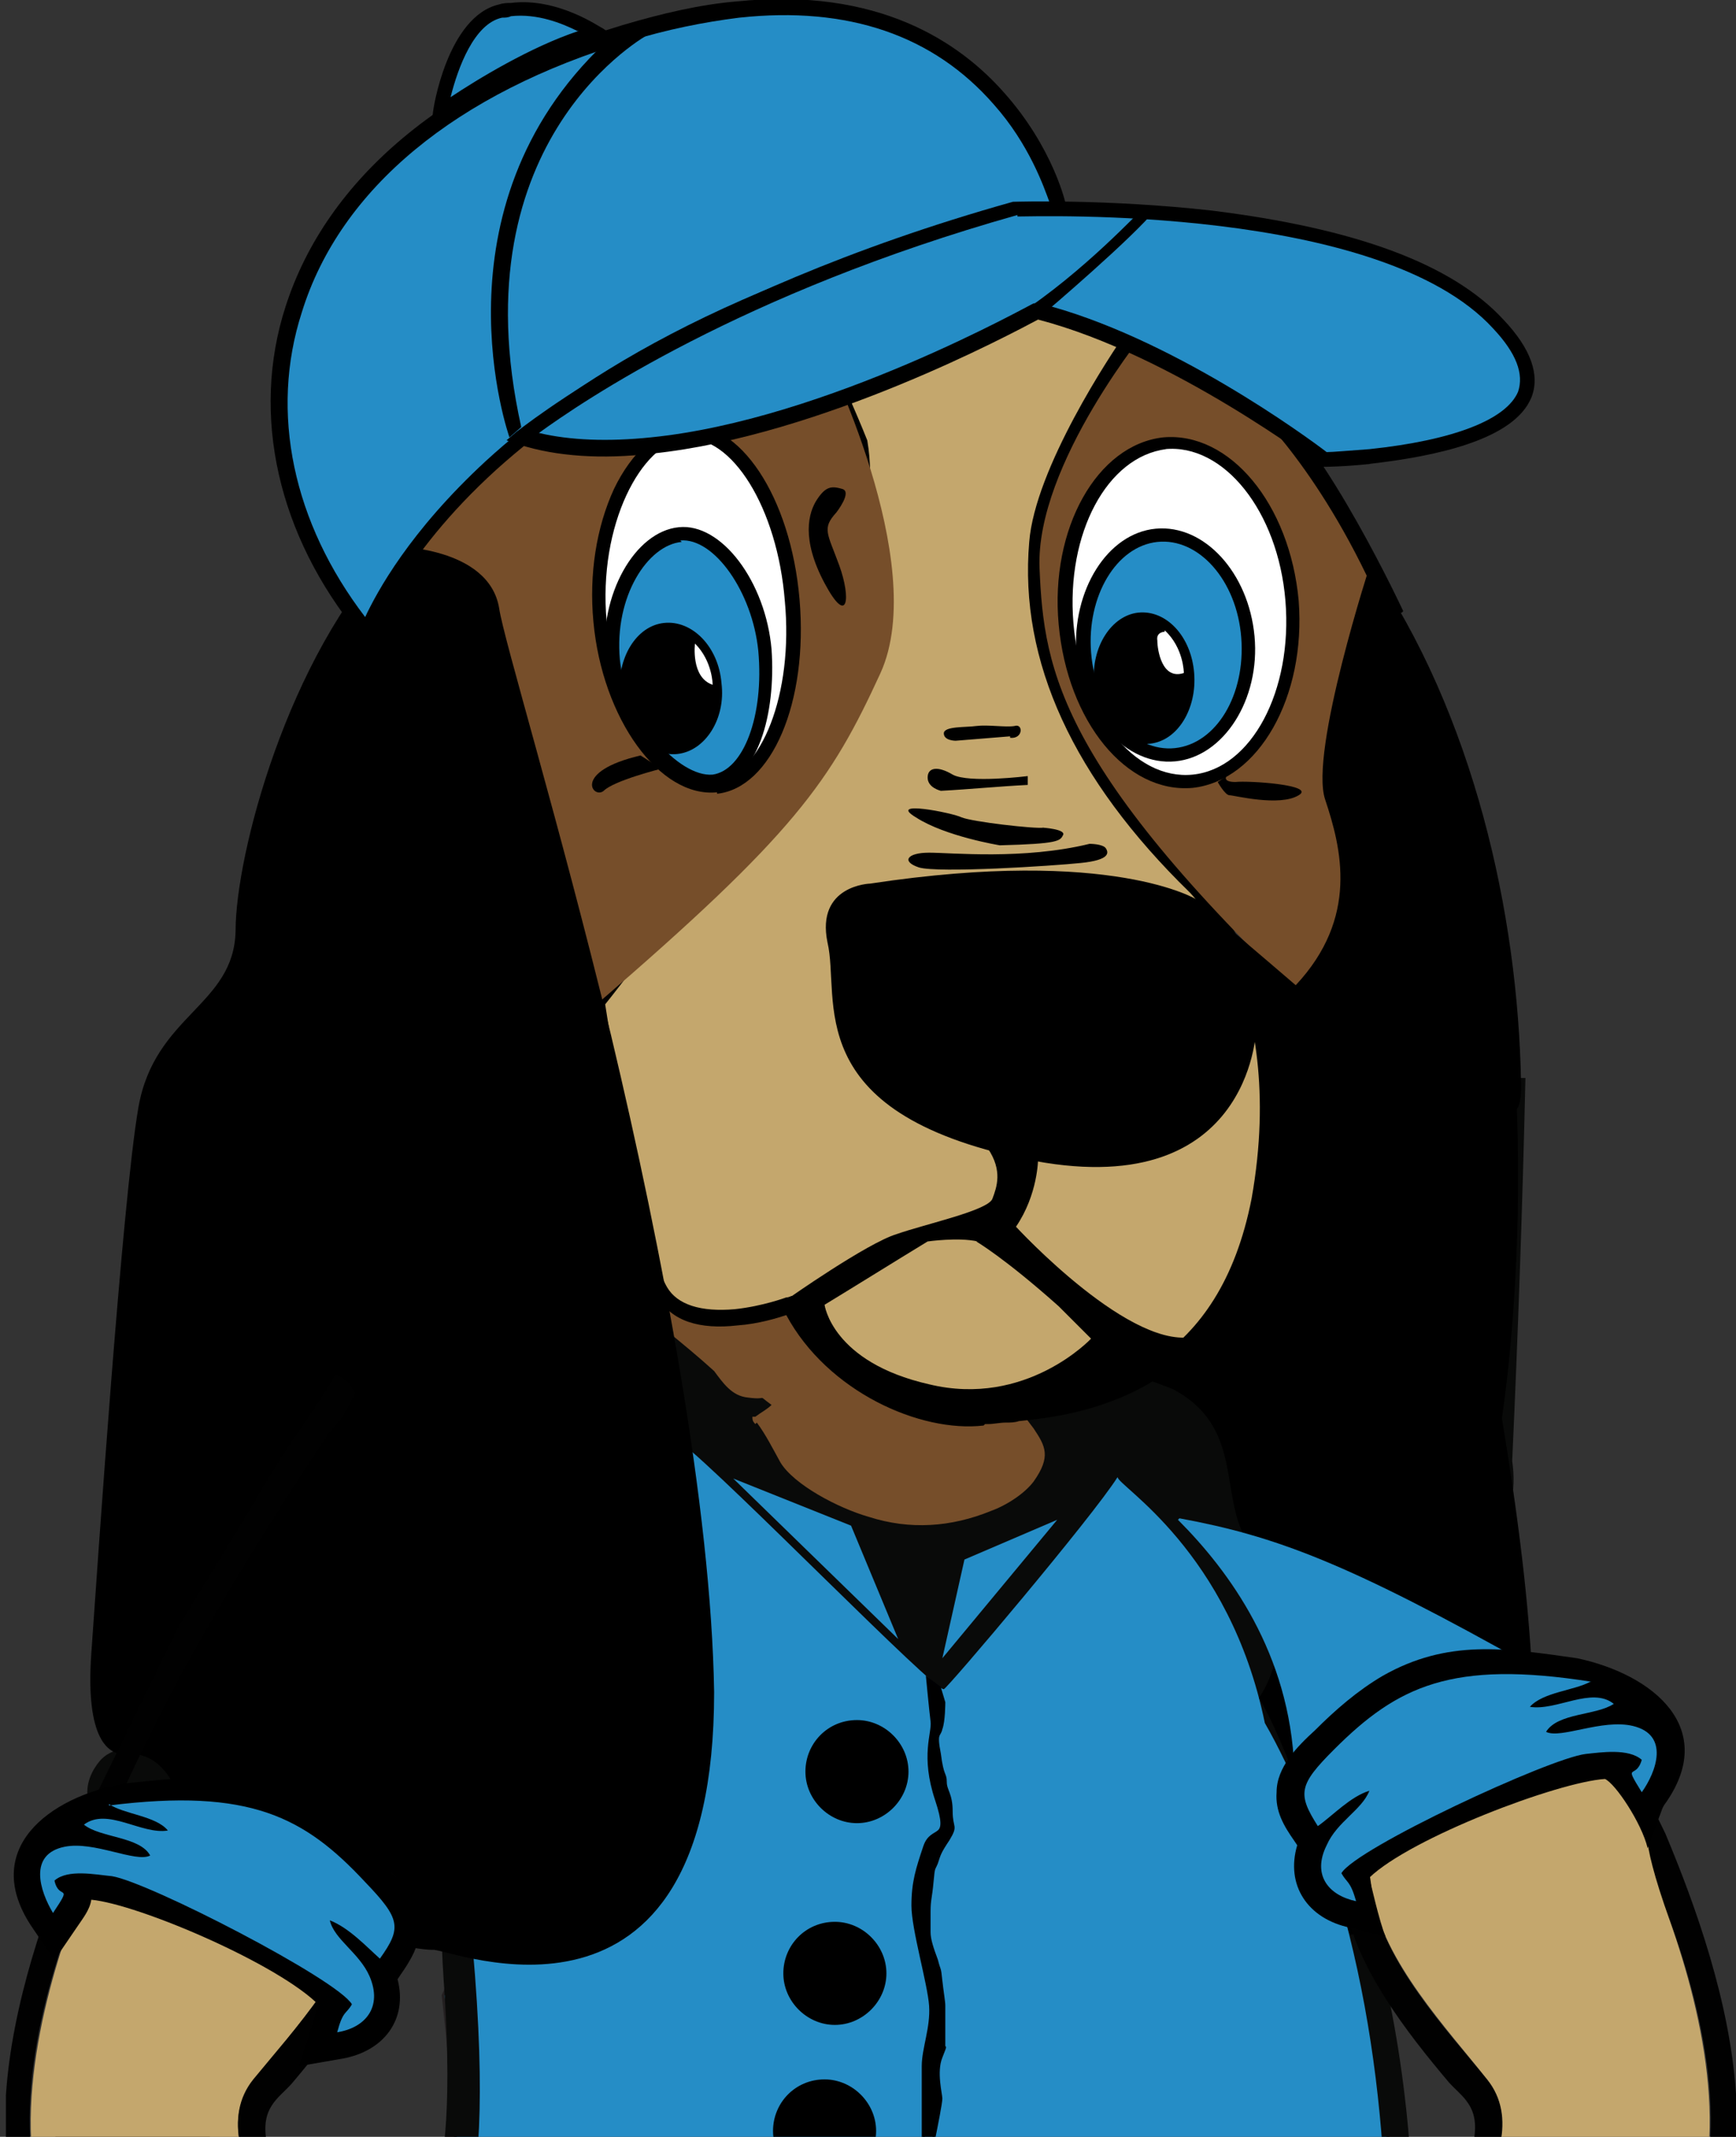 <svg xmlns="http://www.w3.org/2000/svg" viewBox="0 0 117.9 145.1"><rect x="0" y="0" width="117.9" height="145.1" fill="#333333" stroke="none"/><defs><style> .cls-1 { fill: #986333; } .cls-1, .cls-2, .cls-3, .cls-4, .cls-5, .cls-6, .cls-7, .cls-8, .cls-9, .cls-10, .cls-11, .cls-12, .cls-13, .cls-14 { fill-rule: evenodd; } .cls-2 { fill: #fff; } .cls-3 { fill: #aa703a; } .cls-4 { fill: #090a09; } .cls-5 { fill: #174b93; } .cls-6 { fill: #9ba0a2; } .cls-7 { fill: #258dc6; } .cls-8 { fill: #040404; } .cls-9 { fill: #010101; } .cls-10 { fill: #c4a76d; } .cls-12 { fill: #764e2a; } .cls-13 { fill: #5f3a16; } .cls-15 { stroke: #000002; } .cls-15, .cls-16 { fill: none; stroke-miterlimit: 2.6; stroke-width: .2px; } .cls-16 { stroke: #231f20; } .cls-14 { fill: #08439c; } </style></defs><g><g id="Layer_2"><g id="Layer_1-2"><g><path class="cls-11" d="M100.5,176.4s.3-2.5.8-8.6c0,0,4.4-1.7,5,3.4s-5.8,5.2-5.8,5.2"></path><path class="cls-14" d="M58.2,235.5c.5.3-5.5-7.9-5.5-7.9l1.9-28-17.2-33.3c-4.3-8.3-9.5-8.8-8.8-8.9s-.8,38.6-.8,38.6c0,0,.6,9.6,0,9.5-.6,0-1.1,4.6-1.1,4.6l1.5,2.1-1.3,12.1-3.8,4.8.5,1.5s-1.7,2.5-.9,2.7c.8.2.4,3.2.4,3.2l1.3,1.6,2.4,1.6s2.8.9,2.9.4c.1-.5,3.2-4,3.2-4l22.5,8.4,5-3s-2.3-6.1-2.4-6.1"></path><rect x="16.9" y="171.3" width="7.9" height="38.1"></rect><path class="cls-7" d="M96.6,162.1c-1.4-.1-4.1-40.3-4.6-41.1-.5-.8-14.4-23.1-14.4-23.1l-13,2.2-13.7-5.3-4.5-6.3-8.4,13.7-4.6,25.5-3.3,7.8s1.6,14,.5,13.7c-1.1-.4-3.2,4.9-3.2,4.9l1.5,3.4s8.1,4.5,8.4,3.9c.3-.6,24.7,9.2,24.7,9.2l19.8-3.5,11.5-1.3,3.6-3.6h0Z"></path><path class="cls-16" d="M96.6,162.1c-1.4-.1-4.1-40.3-4.6-41.1-.5-.8-14.4-23.1-14.4-23.1l-13,2.2-13.7-5.3-4.5-6.3-8.4,13.7-4.6,25.5-3.3,7.8s1.6,14,.5,13.7c-1.1-.4-3.2,4.9-3.2,4.9l1.5,3.4s8.1,4.5,8.4,3.9c.3-.6,24.7,9.2,24.7,9.2l19.8-3.5,11.5-1.3,3.6-3.6h0Z"></path><path class="cls-14" d="M28.7,157.4c3,4.5,11.9,15.7,18,28.7,6.2,13.1,9.7,27.9-.2,39.9-2,2.4,13.4,9.6,11.1,11.5,2.6,1.9,12.9-2.3,15.3-3.4,3.6-1.7,6.5-3.6,10.9-3.7,1,0,1.4-1.2,2,0-.2.3,0,.2-.5.4-.2,0-.5,0-.8.1-.5,0,1.3,1,.8,1,.6.3,2.8,1.5,3.3,1.4.8,0,1.8-1.6,1.8-2.7,0-2.2-1.5-3.3-5.7-4.6,1-.8,1.4.5,2.6.6,1.3-1.8.9-4.8-.6-6.2-2.6-2.5-3.8-1.6-4.7-2.4.2-1.6,1.4,0,2.8.2-1.4-10.4,4-18.4,5.7-28.9.2-1.4.5-2.7.7-4.1.4,0,.9,0,1.3,0,0-1,.4-3.7.6-4.6.3-1.3.2-3.2.4-4.8-.3.2-.6.4-.9.6-1.5-1.2.1-5.9.3-7.7.7-9.2,7.1-6.5-20.7-1.7-5.1.9-11.5.3-17.9-.9-6.3-1.2-12.6-3.1-17.3-4.9-5.8-2.2-8.5-4.9-8.4-3.9"></path><path class="cls-4" d="M103.1,73.2c-.4.4-.2.2-.8.8-1.7,1.6-3.7,3.4-5.2,4.2-.9-.6-2.1-2-4.1-1.4-.8.2-1.3.9-1.7,1.3-1.5,1.6-3.6,0-5.8,2.8-1.3,1.6-1,2.8-1.8,4.2-.4.1-2.7.8-3,.8-1.6.1-1.7-2.4-5.5-1.9-1.5.2-1.8.9-2.7.1-23.8,3-21.9-9.3-30.2-5.3-.2,3.2-.3,6.4-.5,9.6-1.2,0-2.3,0-3.5,0-.3.6-.6,1.1-.9,1.6-1.3,0-1.6.1-2.8-.2-1.7-.5-3.4,0-4.4,1.4-.5.7-.4,1-.7,1.7-.7,1.7-5,.5-8.7,6.3-1.6,2.6-1.4,4.4-1.8,5.4-1.8,2.9-3.6,5.8-5.4,8.7-1,1.9-.2,1.1-1.9,1.7-1.2.4-.7,1.3-1.3,2.1-.3.4-1.4,1.4-2,1.6-1.1.3-1.5.6-2,1.4-1.3,2.2.4,3.9,1.4,4.8-18.8,40.2,29.5,30.8,15.8,52.9,3.6-6.6,1.7-16.3-3.5-19-.5-.5,0-.9-.5-1.6,0-4.8-7.2-12.2-6.2-16.7,1.3-5.5,10.2-3.6,11.3-7.4,1.6-.1,2.9-.5,3.6-1.8,1.4-2.5-.8-2.6.8-3.9,1,1.3.9,1.8.9,3.8,0,1.4.1,2.8.2,4.3,1,16.4-2.4,14.4-2.7,18.6,0,1.1.1,1.1.2,1.9,0,1.2-.5,4.4-.6,6.1,0,1.8.2,1.8-.2,3.7-1,5.1-.4,11.9-.4,17.3-.5,4.1.9,7.9,1.6,13,.8,5.2-1.4,12.8-1.1,14.1.4,1.8.7.8.5,3,0,1.2-.2,2.4-.2,3.7-.1,2.6-.1,4.9,0,7.5-1.4.5-2.1,1.4-2.9,2.4-1.3,1.6-1.2,2.1-.5,3.9-3.2,2.6-2.2,6.8,2.2,9.6-1.4,4-9.9,2.3-11.3,13.6-2.8.5-3,1.4-2.8,4.4.2,2.8.9,3.9,2.7,5,1.7,1.1,3.1,1.6,5.2,2.1,1.6.4,5,1.1,6.6.8.8-.1,1.8.3,3,.4,1.2,0,2.1-.3,3.1-.3,1.7.4,6.8-.9,8.5-1.4,8.2-2.6,8.6-7.3,11.2-8.6,1.2-.6,2.5-.7,3.6-1.5.6-.4.8-.5,1.4-1.2.8-.9.3-1,.8-1.6,1.3.4,3.2.8,4.6,1.1,3.3.6,1.9.6,4.3-.5.3.5,0,.2.2.6,0,0,0,.1,0,.2,0,.2.2.4.2.5,9.9,1.4,19.3,4,29.6,3.8,8.1-.2,16.1-.5,14.7-9.4-.3-2.2-1-1.7-1.3-3.2-.4-1.8-.3-1.8-1.2-3.3-.9-1-1.8-2-2.7-3-.4-.3-1.1-.8-1.6-1.1-.6-.4-1.2-.7-1.7-1.1-2-.7-3.7-1.6-5.9-2.2-2.1-.5-5.3-.6-6.8-1-.2-.7,1.6-1.3,1.3-4-.3-2.1-1.7-1.9-3.2-2.7,1.4-2.4,1.1-5.1-1.3-7.3-1.1-1-1.1-.7-1-2.4,1-13.1,1.7-10.7,4.8-20.9,1.1-3.6,1.3-6.9,2-10.9-.6,0-1.1,0-1.7,0-.2,1.4-.5,2.7-.7,4.1-1.7,10.3-7,18.3-5.6,28.5-1.4-.3-3.5-.7-3.6.9.9.8,2.6-.5,5.1,1.9,1.4,1.4,2.3,3.8.9,5.6-1.1-.1-1.9-.9-2.8-.1,1,1.4,5.7,1.9,5.8,4.1,0,1-1,2.6-1.8,2.6-.5,0-2.6-1.1-3.2-1.4.5,0,.9,0,1.4,0,.2,0,.6,0,.8,0,.4-.2.3-.1.5-.4-.6-1.1-3.1-1-4.1-1-4.3,0-7.2,2-10.7,3.6-2.3,1.1-12.4,5.2-15,3.3,1.8-1.6.7-3.1-.2-5.1,1.3-1.3,1.2-2.1.8-4.5,2-.4,8.2-3.1,10.6-4.1,1.6-.7,2.8-1,3-2-2.3-.8-11.7,4.1-13.8,5.2-.5-2.6,0-9.6.3-12.8,0-1.1.1-.5.6-1.5-.2-1.3-.8-1.9-.5-3.2.2-.9.6-1.8.9-2.8.7-3,1.3-6.1,2-9.1.2-1,.3-2.5.5-3.4.2-.9,1-1.2,1.5-2.1.7-1.4.4-1.9-.3-3,4.3.8,7.1-.8,9.7-3.8.5-.6.7-.4.8-1.3-1.1,0-1.9,1.2-2.9,1.8-.7.5-2.4,1.1-2.9,1.5,0-.4.8-3.5,1.1-4.1.9-.7,2.5-.9,3.5-1.2-.6-.6-1.9,0-3.3.2.4-2.3.5-2.9.2-5.4,4.4-.6,7.9-.6,12.1-1.9,2.3-.7,8.5-3.2,9.4-4.6-.7,0-3.3,1.6-4.4,2-6.3,2.3-13.1,3.3-20,3.3s-13.7-1-20-2.6c.9-2.1,0-4.7,0-7.2,1.5.2,3.7,1,5.3,1.4,5.9,1.5,11.6,2.3,17.2,2.3,5.6,0,11.3-.9,17.2-3,1.2-.4,4.4-1.3,4.4-2.1-3.4.9-6.4,2-10.1,2.6-7.4,1.3-16.2,1.6-23.7,0-3.2-.8-6.4-1.6-9.7-2.4-.8-.3-.4,0-.7-.4-1.8-.4-3.6-.9-5.4-1.3-5-.7-9.5-4.6-10.7-4.7-.5,1.1,2.8,3.2,4.1,3.9,2.1,1,4,1.4,6.3,2.2.3,1.6-.5,2.7.3,7-3-1-7.6-4-10.4-4.4.6,2.2,7.8,4.8,10.5,6,1.5.7,1.3,2.4,3.7,1.7,1.1-.3,6.3,1.2,8.5,1.6,3.3.5,6.6.7,9.9.9-.1,1.7-.2,3.4-.3,5-.8.2-1.5,0-2.2-.4-.7-.3-1.4-.8-2.1-.9.6,1.3,2.7,1.4,4.1,2.1-.3,1.5-.7,2.9-1,4.4-1.7-1.1-5.1-5.1-9.4-6.7-1-.4-3.2-1.3-3.9-1,0,.3,0,.3.7.7,1.2.6,2.3,1.1,3.4,1.7,3.2,1.5,5.7,3.6,8.3,5.7,1.5,1.2,2,2.9.8,4.6-.8,1-.8.9-.9,2.1,0,.8-.4,1.9-.6,2.7-.5,1.9-1,3.6-1.4,5.5-.6,2.6-2.1,6.7-2,8.1.1.9.4.9.4,1.4,0,.6-.2.5-.5,1.2-.1,1.4,1-1.1,0,4-.3,1.6-.8,8-.5,9.5.4,1.9.8,2.6.6,4.9-.8-1.1-3.1-2.7-5-3.2-.4-.1-.8-.3-1.2-.4-1-.3-.9,0-1.1.2,1.9.6,9,4.7,7.3,8.4-.9-.4-1.2-1-2.4-1.1,0,.9,0,.6.7,1.1,1,.9,2,1.8,2.5,3.2.8,2.1-.8,3.8-1.9,4.4-.1-.5-.2-1-.3-1.6.8.4.4.5,1.3.6,0-.9-.5-1.1-1-1.7-.5-.5-.9-.9-1.4-1.4-3.6-2.9-6.6-4.1-11.2-5.4-4.3-1.3-9.5-2.5-14-1.3-1.3.4-3,1-3.7,1.8.7,1.6-.8-1.2.3.4.5.8-.1-.4.2.4.5,1.1-.3.8,1.3,2.6-.3.6-.5.9-.9,1.4-2-1.9-5.2-4.6-1.6-8.2,1.8-1.8,2-.9,2.2-2.3-.8,0-2.6.7-2.6.7-.8-1,1.1-2.6,1.7-3.1.8-.6,2.5-1.3,3.8-1.6,1.5-.4,2.9-.7,4.6-.8,1,0,4.4.1,4.9-.2,0-.4.5-.5-1.6-.9-3.2-.7-4.1-.3-7,0,.3-1.2.2-3,.6-4.5.3-1.3.2-3.1-.3-4.4,0,0,0-.1,0-.2-.1.2-.3.3-.3.9,0,1.3.8,1.2,0,3.6-.3,1-1.1,3.8-.2,4.6-.9.3-1.7.5-2.6.8.2-3.8.5-6.6.5-10.5.5.4.5.5,1.1.4,0-1.3-2.6-2.2-1.3-5.2,2.1-4.8,1-16.2.8-21.6-.2-4.9-.5-10.1-.5-15,0-4.9.9-9.4.9-14.4.3-.3.5,0,.8-.6-.2-.1-.4-.3-.6-.5-.4-4.5,3.9-2.8,2-24.3,0-.5-.2-1.3-.2-1.8,0-.8-.1-.5.2-.9.4-.5-.1,0,.6-.4,0,0,.1,0,.2,0-1.8-.8-3.4-3.5-1.6-4.6.2,1.1-.8.9.3,1.9.4.3,1.4,1,2.1,1.2,18,5.8.5-.8,3-11,5.7,4.3,9-10.4,9.6-18.6,3.2,2.5,17.2,16.9,17.8,16.7.2,0,10.1-11.7,11.8-14.4,0,.6,7.6,5,10,16.7,1.8,3.1,4,8.4,5.1,12,3.6,12.7,3.8,26.1,2.2,39.8-.2,2.1-.4,4.2-.6,6.3,0,.9.1,1.3.6,1.7.3-.3.7-.6,1-1,.2-.9,0-1.5.2-2.4,0-.8.3-1.5.4-2.4,2.4-17.9,1.7-35.3-5.5-50.7-.6-1.2-1.1-2.3-1.7-3.4-.5-.9-.8-.6-.4-1.7,1.8-4.5.7-7.9-.3-11.9,1.7,0,1.4,1.8,3.7,2.4,1,.3,1.7.1,2.6-.2,1.1-.4,1.7-.2,2.9-.5,1.5-.4,2.9,1.2,5.1-.6,1.4-1.2,1.8-3.1,1.5-5.2.4-8.7.7-17.3.9-26"></path><path class="cls-11" d="M93.1,38.2s-4.2,12.9-3.1,16.1c1.1,3.3,2.3,8-2,12.6-2.2-1.9-4.5-3.8-6.7-5.8,0,0-5.7-3.6-22.2-1.1,0,0-3.7.1-2.9,4,.9,3.8-2,11.5,13.4,14.7,15.3,3.2,15.7-8.7,15.7-8.7,0,0,1.5,10.3-1.6,17.4-3.1,7.1-10.2,7.3-10.2,7.3,0,0-.5-3.1,6.1-.4,5,2.6,3.1,7.4,5.2,10.5,2,3.2,2.9,7.2.7,10.5,2.2,3.5,6.2,16.1,6.2,16.1,0,0,12.7-3.7,12.5-8.4-.2-4.7.6-9.9-2.2-26.7,0,0,5.8-36.1-9.2-58"></path><path class="cls-3" d="M39.2,239.9c-.8,2,.1,3.1-.2,5-2,.6-2-.5-3.1-1-.4,0,0,.3-1.3.1-.7-.1-1.2-.2-1.9-.3-1.5-.1-2.9-.1-4.4,0-2.4.3-4.9,1-6.7,2.1-6.6,3.8-5.6,8-6.4,11,2.2,1.1,12.3,2.2,15.2,2,3.5-.2,11.7-1.9,14-3.4,2-1.3,2.1-3.2,3.7-4.9,1.4-1.6,3.6-2.1,4.9-3.6,1.1-1.3,1.8-5.4,0-6.6-1.6-1.1-3.8-2.1-5.7-2.9-4.5-1.1-4.9-2.2-8,2.6"></path><path class="cls-3" d="M78.6,238.6c-4.4-1.7-4.1-3.7-8.6-2.4-3.4.9-1,1.6-4.7,3.3-1,.5-2.3.6-3.5.4-1.2-.2-1.9-.9-2.8-1.3.7,2.3.2,3.8-1.4,5.2-.5.4-1.2.6-1.4,1,1.5.8,19.1,2,23,2.6,8.3,1.3,15.6,1.6,24.1.8,1.1-.1,4.8-.4,5.1-1.1.6-1.3-.9-4.1-1.7-5.1-3.7-4.6-13.9-7.7-19-6.9-7.6,1.1-5.9,3.8-9.2,3.4"></path><path class="cls-12" d="M51.4,96.6c.6.8,1.1,1.8,1.6,2.7.9,1.5,3.9,3.1,6,3.7,2.8.9,5.6.7,8.3-.4,1.1-.4,2.3-1.2,2.9-2,1.2-1.7.8-2.4,0-3.6-.7-.9-1.3-1.8-2.1-2.7-.6-.7-.5-.5-1.7-.4-3.1.4-1.7-.8-3,.5-.4.4,0,.3-.6.4-.7-2,2.6-1.7,4-1.8-.7-2-2-1.4-2.3-1.8-.7-.8-.8-4.4-.9-4.4-.6-.4-4.8-.4-6-.6-1.8-.3-3.6-.9-5.2-1.6-4.2-1.6-8-4.1-9.1-4.5.1,2.9.5,6.1-.5,8.8.5.4,1.8,1,2.4,1.4,1.1.9,2.2,1.8,3.3,2.8.6.8,1.2,1.7,2.3,1.8,1.5.2.5-.3,1.6.5-.3.3-.7.5-1.1.8,0,0,0,0-.2,0,0,.2,0,.3.2.5"></path><path class="cls-3" d="M67.7,252.5c1.7.4,4,.6,5.8.9,7.3,1.3,10.2,2.1,18.1,2.6,6.9.3,20.3,1,18.2-7.5-12.6,2.7-18.5,2.8-31.5.5-3.8-.7-7.2-.7-11-1.1.2,1.6.3,3.1.4,4.7"></path><path class="cls-1" d="M13.3,257c.6-1.3.7.7.7-1.8-1.7.4-1.9.9-1.6,2.9.1,1.1.5,3,1.1,3.7,1,1.1,4.6,2.3,6.6,2.7,5.1,1,12.2.9,17.1-.2,5.7-1.3,8-2.8,11.2-7,3.2-4.3,7-1.8,7.2-6.2,0-1.6.2-2.7-.3-4.2-1.3,1.7-.4,1.6-3.6,3.5-1.8,1.1-2.6,2-3.5,3.8-.7,1.2-.5,1.1-1.4,2.1-.7.7-1.3,1.1-2.3,1.5-8.7,3.3-16.2,4-25.4,1.4-1-.3-1.9-.5-3-.9-.5-.2-1-.3-1.4-.5-.4-.2-.8-.4-1.3-.7"></path><path class="cls-1" d="M57.2,250.8c1.8.3,4,1.2,6,1.2-.2-1.6-.5-3.2-.7-4.7-1.1-.3-4.7-1.2-5.6-1.1.1,1.6.2,3.2.3,4.7"></path><path class="cls-10" d="M68.7,18.1s5.6,1.9,8.8,4.3c0,0-6.4,9-6.9,14.5-.5,5.4.8,13.8,10.8,23.5,0,0,6.9,6.9,4.2,21.2-2.9,14.3-14.5,14.1-18.5,14.6-4,.5-10.6-2.1-13.4-7.6,0,0-6.7,2.5-8.6-.9-1.9-3.4-4.3-19.6-4.3-19.6,0,0,20.1-24.4,17.8-38.1-.9-2.1-1.8-4.2-2.7-6.4,4.3-1.9,8.5-3.8,12.8-5.6"></path><path class="cls-11" d="M67.6,95.7c-.2,0-.4,0-.6,0h-.2c-3.6.4-10-1.9-12.8-7.4,0-.1-.1-.2-.2-.3-.1,0-.2.1-.4.1,0,0-1.6.6-3.5.8-2.3.2-3.9-.3-4.6-1.5-1.8-3.1-3.9-17.4-4.2-19.2.8-1,5.4-6.8,9.7-13.8,6.3-10.5,9.1-18.7,8.1-24.5,0,0,0,0,0,0-.8-2-1.7-4-2.6-6,4.1-1.8,8.1-3.6,12.2-5.4.9.3,5.3,1.9,8.1,3.9-1.2,1.7-6.3,9.4-6.7,14.4-.7,8.1,3,16.1,10.9,23.8,0,0,1.7,1.7,3.1,5.1,1.2,3.2,2.4,8.4,1.1,15.7-2.2,11.2-9.7,13.3-16,14-.3,0-.6,0-.9.1-.2,0-.5,0-.7,0M66.9,96.7h.2c.4,0,.8-.1,1.2-.1.3,0,.6,0,.9-.1,3.8-.4,14.2-1.5,16.8-14.8,1.4-7.5.2-13-1.1-16.2-1.4-3.5-3.2-5.3-3.2-5.4-7.8-7.5-11.4-15.3-10.7-23.1.5-5.3,6.8-14.2,6.8-14.3,0-.1.2-.2.2-.4,0,0-.2-.2-.3-.2-3.2-2.5-8.7-4.3-8.9-4.4,0,0-.1,0-.2,0-4.4,2-8.9,3.9-13.3,5.9,1,2.2,1.9,4.5,2.9,6.7,2.1,13.3-17.5,37.4-17.7,37.7,0,0,0,.1-.1.2,0,0,0,.1,0,.2,0,.7,2.4,16.3,4.3,19.7.9,1.6,2.8,2.2,5.4,1.9,1.4-.1,2.7-.5,3.3-.7,2.8,5.2,9.1,8,13.4,7.5"></path><path class="cls-12" d="M55.9,23.7s7.3,14.5,3.9,22c-3.4,7.4-5.8,10.9-19.4,22.6,0,0-14.6-25.5-13.7-31,.9-5.5,1.5-16.5,29.2-13.5"></path><path class="cls-12" d="M78.1,22.1s-7.8,9.4-7.5,16.5c.3,7,1.3,13.9,20.4,31.6,0,0,4.9-22.8,2.1-32.1-2.8-9.3-15-16-15-16"></path><path class="cls-2" d="M53.8,40.8c.6,6.6-1.7,12.3-5.2,12.7-3.4.4-7.3-4.5-7.9-11.2-.6-6.7,2.3-12.5,5.7-12.9,3.4-.4,6.7,4.8,7.4,11.4"></path><path class="cls-11" d="M46.5,29.8c3.2-.3,6.3,4.7,6.8,11,.6,6.3-1.6,11.9-4.7,12.2-3,.3-6.8-4.2-7.4-10.8-.6-6.6,2.4-12.1,5.3-12.4M48.7,53.9c3.7-.4,6.2-6.2,5.6-13.2-.6-7-4.1-12.2-7.8-11.8-1.8.2-3.6,1.8-4.8,4.3-1.2,2.6-1.7,5.8-1.4,9,.6,6.6,4.5,12,8.4,11.6"></path><path class="cls-7" d="M51.9,44.1c.4,4.3-.9,8.6-3.5,8.8-2.6.3-6.4-3.9-6.8-8.2-.4-4.3,2-8.3,4.6-8.5,2.6-.3,5.4,3.6,5.8,7.9"></path><path class="cls-11" d="M46.2,36.7c2.3-.2,4.9,3.5,5.3,7.5.4,4.4-1,8.1-3.1,8.4-2.3.2-5.9-3.8-6.3-7.8-.4-4.3,1.9-7.8,4.2-8M48.4,53.4c3.1-.3,4.3-5,4-9.3-.4-4.6-3.4-8.6-6.3-8.3-3,.3-5.4,4.6-5,9,.4,4.3,4.3,8.9,7.3,8.6"></path><path class="cls-11" d="M42.2,47.1c.2,2.5,2,4.3,3.8,4.1,1.9-.2,3.3-2.4,3-4.8-.2-2.5-2-4.3-3.9-4.1-1.9.2-3.2,2.4-3,4.8"></path><path class="cls-2" d="M47.2,43.7s-.3,2.3,1.2,2.8c0,0,0-1.6-1.2-2.8"></path><path class="cls-11" d="M44.9,52.2s-3.2.8-3.9,1.5c-.7.6-2.2-1.3,2.5-2.4.5.3.9.6,1.4.9"></path><path class="cls-2" d="M72.3,42.3c.6,6.3,4.4,11.1,8.6,10.6,4.2-.4,7.2-5.9,6.7-12.2-.5-6.3-4.4-11.1-8.7-10.7-4.2.4-7.2,5.9-6.7,12.2"></path><path class="cls-11" d="M79.1,30.5c4-.4,7.7,4.2,8.2,10.3.5,6.1-2.3,11.4-6.3,11.8-4,.4-7.6-4.2-8.1-10.3-.5-6.1,2.3-11.3,6.3-11.8M81,53.5c4.5-.5,7.7-6.2,7.2-12.7-.6-6.6-4.7-11.5-9.2-11.1-4.5.5-7.7,6.2-7.1,12.7.6,6.6,4.6,11.5,9.1,11.1"></path><path class="cls-7" d="M73.6,44.3c.3,4.1,3.1,7.2,6.2,6.9,3.1-.3,5.3-3.9,5-8-.3-4.1-3.1-7.2-6.2-6.9-3.1.3-5.3,3.9-4.9,8"></path><path class="cls-11" d="M78.6,36.8c2.8-.3,5.4,2.6,5.7,6.5.3,3.9-1.7,7.2-4.5,7.5-2.8.3-5.4-2.6-5.7-6.5-.3-3.8,1.7-7.2,4.5-7.5M79.8,51.7c3.3-.3,5.8-4.2,5.4-8.5-.4-4.3-3.4-7.6-6.7-7.3-3.3.3-5.7,4.2-5.4,8.5.4,4.3,3.4,7.6,6.7,7.3"></path><path class="cls-11" d="M74.3,46.4c.2,2.5,1.9,4.3,3.8,4.1,1.9-.2,3.2-2.4,3-4.8-.2-2.5-1.9-4.3-3.8-4.1-1.8.2-3.2,2.3-3,4.8"></path><path class="cls-2" d="M79.1,42.9s-.6,0-.5.6c0,.6.3,2.7,1.8,2.2,0,0,0-1.7-1.3-2.9"></path><path class="cls-11" d="M82.7,53.1s.5.9.8.9c.3,0,3.4.8,4.7,0,1.2-.7-3.4-1-4.3-.9-.9,0-.6-.4-.6-.4-.2.1-.4.3-.6.4"></path><path class="cls-11" d="M26.7,37.1s6.5,0,7.2,4.2c.3,2.1,4,14.2,7.6,29,3.5,14.7,6.8,32.1,7,44.6,0,25-18,17.4-19.1,17.5-1.1.1-16.3-2.5-16.7-7.5-.4-5-2.7-5.9-4-5.8-1.4.2-2.9-1.1-2.5-6.8.4-5.7,2.1-30.8,3.2-37.1,1.1-6.3,6.5-6.9,6.6-12,0-5.1,3.5-18.6,10.7-26.1"></path><path class="cls-11" d="M68.6,50c-1.2.1-2.5.2-3.7.3,0,0-.8,0-.8-.5,0-.5,1.5-.4,2.2-.5.8-.1,2,.1,2.6,0,.6-.2.6.9-.3.8"></path><path class="cls-11" d="M69.8,52.6c0,.2,0,.5,0,.7-2,.1-4,.3-5.9.4,0,0-.9-.2-.9-.9,0-.7.7-.8,1.7-.2,1.1.6,5.1.1,5.1.1"></path><path class="cls-11" d="M70.8,56.2s1.6.1,1.4.5c-.2.4-.3.6-4.3.7,0,0-3.7-.6-5.7-1.9-2-1.2,2.5-.3,3.1,0,.7.3,5,.8,5.6.7"></path><path class="cls-11" d="M74,57.3s.9,0,1.1.3c.2.3.3.8-1.7,1-1.9.2-9.7.7-11,.3-1.2-.4-.8-1,.7-1,1.5,0,6.4.5,10.9-.6"></path><path class="cls-11" d="M70.5,78.7s0,2.4-1.5,4.6c0,0,8,8.7,12.3,7.4,0,0-4.8,6.1-18.5,5.1,0,0-7.1-1.8-9.3-7.6,0,0,5.4-3.8,7.4-4.4,2-.7,6.2-1.6,6.5-2.4.3-.8.7-1.9-.3-3.4,1.1.3,2.2.5,3.4.8"></path><path class="cls-10" d="M66.3,84.3s1.9,1.1,5.6,4.4l2.2,2.2s-4.4,4.7-11,3.1c-6.6-1.5-7.1-5.4-7.1-5.4,2.3-1.4,4.7-2.9,7-4.3,0,0,2.1-.3,3.4,0"></path><path class="cls-11" d="M95.3,41.5s-5.2-11.2-9.3-14.5c-4.1-3.4-1,.6-1,.6,0,0,4.9,4.4,9,14.1.4,0,.8,0,1.2-.1"></path><path class="cls-11" d="M93.1,38.2s-4.2,12.9-3.1,16.1c1.1,3.3,2.3,8-2,12.6-2.2-1.9-4.5-3.8-6.7-5.8,0,0-5.7-3.6-22.2-1.1,0,0-3.7.1-2.9,4,.9,3.8-2,11.5,13.4,14.7,15.3,3.2,15.7-8.7,15.7-8.7,0,0,1.5,10.3-1.6,17.4-3.1,7.1-10.2,7.3-10.2,7.3,0,0-.5-3.1,6.1-.4,7.2-7.2,7.9-32.3,15.4-19.8.8-11.2,8.5,6.7,8.3-1-.2-11.4-3.2-25-10.3-35.3"></path><path class="cls-5" d="M62.9,186.9c2.1.3,2.9.7,3.7-.8.5-.9,1.2-2.6,1.4-3.8-1.3-.1-2.6-.3-4-.4-.4.5-.8,4-1.1,5"></path><path class="cls-7" d="M80.1,103.1c6.5,1.2,11.4,3,24,10.1.4,0,.8,0,1.1,0,.8,0,.7-.2.9.5-8.3,1.5-10,2.8-18.2,6.4-.3-7.8-4.4-13.4-7.9-16.9"></path><polygon class="cls-7" points="71.8 103.2 65.5 105.9 64 112.6 71.8 103.2"></polygon><polygon class="cls-7" points="49.8 100.4 57.8 103.6 61 111.3 49.8 100.4"></polygon><path class="cls-11" d="M37.8,196.9c11.3,4.9,25.4,4.6,37.2,2.1h0l9-2c1.1-.1,2.2-.5,3.1-.9,2.4-1.2,4.1-3.3,5-5.8.7-1.9,1.2-4,1.2-6.1,0-1,0-1.9-.2-2.8,0-.2,0-.5.1-.7h0c2-.5,3.5-.7,5.6-.4h-1.4c0,0,.1,0,.1,0,2.7.7,3.8-2.1,3.9-5.4l-.2-9.7-8.6,2.5c-5.9.2-11.9.3-17.8.3-3.2,0-6.3,0-9.5,0-2.1,0-4.4,0-6.5-.3-3.6-.4-7.3-1.1-10.9-1.8-3.2-.6-6.4-1.2-9.5-1.9-1.1-.2-2.1-.4-3.2-.7-.4-.1-.9-.2-1.4-.3-1.1-.3-2.3-.6-3.4-1-1.2-.3-2.4-.7-3.6-1-2.6-1-5.8-.4-7,2.5-.5,1.1-.8,2.7-1.1,4,0,.3-.1.5-.2.8l-1,4,2.6.3c.6.6,1.5,1,2.4,1.2.6.1,1.8.3,2.8.6-.2,1.9-.5,3.7-.7,5.6-.3,2.6-.7,5.1-1,7.7l-.3,2.2,1.7,1.5c1,.8,2.2,1.6,3.3,2.2,0,0,9.3,3.2,9.5,3.3"></path><path class="cls-12" d="M88,184.9c0,.3-.2,4.3-6.8,7.2-6.6,2.9-17.9,2.1-21.6,2.3-3.7.2-3.6-2.6-3.6-2.6-1.1-9.3,3.6-16.4,3.6-16.4,0,0,1-.9,2.2-.3,1.3.6,7.5,1.3,10.6,1.1s12-2.4,13.5-3.1c1.5-.7,1.6.5,1.6.5,1.3,2.5.4,11.1.3,11.4M93.1,171.9s-27.4.8-34.7,0c-7.3-.8-25-4.6-25.3-4.7-.3,0-7.5-2.1-7.5-2.1,0,0-1.5-.6-1.8.1-.3.7-1,3.6-1,3.6,0,0-.9,3.4.2,3.7,1,1.7.6,3.8,1.8,14.7,0,0,5.9,3.5,7.7,3.3,0,0-1.8-2.6-1.5-4.9.3-2.3,2.6-17,2.6-17,0,0,12.5,3.1,18.5,3.1,0,0,.3,16.3-4.2,19.2-4.5,2.9-8.6,2-8.6,2,0,0,7.2,3.6,19,4.4,4.7,0,17.9-.6,25.2-4.5,3.8-.1,8.3-8.6,7.1-11.8,0-.4-1.7-3.7,1.8-4.5-11.9,6.1,24.2-6.9.7-4.8"></path><path class="cls-13" d="M61,178.2s.3-1.1,2-.5c1.7.6,13,1.8,21.4-1.5,0,0,1.5-.7,1.4.1-.1.9.2,8.3.4,9s-6.2,9.7-27.7,7.1c-1,.5-.8-11.8,2.5-14.3"></path><path class="cls-13" d="M35.3,172.1s-.2-.6.9-.4c1,.2,11,2,13.7,1.6,0,0-.7,13.5-3.9,15.2-3.2,1.7-5,3-9.3,1.9-4.4-1.1-2.9-6.2-2.9-6.2l1.6-12.1h0Z"></path><polygon class="cls-11" points="100.5 177 92.6 179.5 92.6 206.4 100.5 206.4 100.5 177"></polygon><path class="cls-11" d="M38.5,156.3s3.4,3.1,3.1,8.5-.2,6.2-.2,6.2c0,0-3.5-.6-3.6,0-.1.6-2.2-6.4-2.7-6s-1.5,3.8-1.5,3.8c0,0-1.5,4-3.1,3.8-1.6-.2-.6,8.7-1.6,7.1,0,0-2.4,2.4-5,.1-2.6-2.3-3-4.8-3-4.8L0,170.6l13.3-5.6,3.3-1.6s4.9-5.6,8.7-7.5c3.8-1.9,11.7-.9,13.2.4"></path><path class="cls-6" d="M17.6,172s-.1-2.3-.7-3.3c0,0,.3-1.2-.7-1.2s-1.2-.7-1.9-.8c-.2,0-7.1,2.7-7.7,2.9,0,0,10.2,2.4,11,2.4"></path><path class="cls-10" d="M26,126.7l-6.5-4.6-9.4,2.8c-.4.5-1.8-.4-2,0-6.6,10.2,1.1-6.7-3.3,5.6-2.3,6.5-4.4,15.9-.7,22.1,1.2,2,4.1,5.2,5.8,7l6.6,6.3c1.2-2,1.8-5.7,5.8-9l1.1-1.2c-1-.6-10.3-9.3-6.2-14.4,2.7-3.4,7-8.1,7.8-12.6.2-1.2,0-1.6,1-1.9"></path><path class="cls-9" d="M26,126.7c-.9.3-.8.7-1,1.9-.7,4.6-5.1,9.3-7.8,12.6-4.1,5.1,5.2,13.9,6.2,14.4l-1.1,1.2c-3.9,3.3-4.6,7-5.8,9l-6.6-6.3c-1.7-1.8-4.6-5-5.8-7-3.8-6.2-1.7-15.6.7-22.1,4.4-12.3,10.3-22.1,17-32.3.3-.4.3-.5.7-1l.7-.8c.3-.6.7-1.1.9-1.7-.5-.9-.5-.8-1.3-1.3-1.4,2.5-3.6,5.2-5.4,8.5l-3.9,6.4c-.5.8-.9,1.5-1.4,2.3l-6.9,14.1c-2.1,5-4.4,11.5-4.8,17.7v3.7c.2,2.8.9,5.4,2.3,7.7,2.3,3.8,5.9,6.9,7.9,9.3.6.7,1.1,1.2,1.8,1.8.8.7,3,2.9,3.8,3.1,4.8,8.2,9.5-20.7,9.5-1.5.7-1.4-1,3.3-.4,1.9,5.2-12.2,7.2-13.4,4.7-13.8-2.3-.4-3,.1-4.8.6-.5-.8-1.6-1.7-2.6-2.9-1.6-1.9-3.9-3.9-4.5-6.8-.4-2.3.8-2.9,1.7-3.9,2.7-3.2,6.6-8.1,7.1-12.6.2-1.4,0-1.8-.9-2"></path><path class="cls-11" d="M2.2,130.9l1.5,2.2,1.5-2.2c.4-.6.9-1.2,1-1.9,3.2.3,12.8,4.4,15.5,7.2-.2.4-.4.8-.5,1.3l-.9,2.8,2.9-.5c2.9-.5,4.5-2.7,3.8-5.4l.2-.3c.7-1,1.3-2,1.3-3.2,0-1.7-1.4-3.1-2.4-4.3-1.4-1.4-2.8-2.8-4.5-3.8-4.4-2.7-8.2-2.2-13.1-1.7-5.2.9-9.9,4.5-6.3,9.8"></path><path class="cls-7" d="M7.4,122.5c1,.7,3.2.8,4,1.8-1.8.3-4.1-1.6-5.7-.4,1.1.9,3.8.8,4.5,2.1-1,.5-3.8-1-5.8-.6-2.5.5-1.7,3-.8,4.5,1.4-2.1.4-.8.1-2.2.9-.8,2.8-.4,3.9-.3,2.5.4,15.3,7,16.3,8.7-.4.7-.6.4-1,1.9,1.9-.3,3.1-1.7,2.2-3.8-.7-1.6-2.4-2.5-2.7-3.8,1.3.5,2.5,1.8,3.4,2.6,1.5-2.1,1.4-2.7-1-5.2-4.1-4.4-7.8-6.4-17.4-5.2"></path><path class="cls-11" d="M58.2,116.8c-2,0-3.5,1.6-3.5,3.5s1.6,3.5,3.5,3.5,3.5-1.6,3.5-3.5-1.6-3.5-3.5-3.5"></path><path class="cls-11" d="M56.7,130.5c-2,0-3.5,1.6-3.5,3.5s1.6,3.5,3.5,3.5,3.5-1.6,3.5-3.5-1.6-3.5-3.5-3.5"></path><path class="cls-11" d="M56,141.2c-2,0-3.5,1.6-3.5,3.5s1.6,3.5,3.5,3.5,3.5-1.6,3.5-3.5-1.6-3.5-3.5-3.5"></path><path class="cls-11" d="M55.8,156.7c-2,0-3.5,1.6-3.5,3.5s1.6,3.5,3.5,3.5,3.5-1.6,3.5-3.5-1.6-3.5-3.5-3.5"></path><path class="cls-11" d="M60.7,167.1l-.6-4.6s.5-2.7,1-3.8c.5-1.1,1.6-1.3,1-2.7s-1.7-3.8-1.7-4.9,2.3-3.9,2.3-6.1v-4.7c0-1.2.6-2.6.5-4.1s-1.2-5.2-1.2-6.8c0-1.6.3-2.5.8-4s1.8-.2.8-3.2c-1-3-.2-4.5-.3-5.3s-.3-2.9-.3-2.9l.8.6.3,1s0,1.3-.2,1.8c-.1.5-.4.2-.1,1.7.2,1.6.3,1.3.4,1.9s.4.8.4,2,.4.9-.2,1.9c-.6.9-.6,1-.8,1.6-.2.5-.2.2-.3,1.3s-.2,1.2-.2,2,0,.9,0,1.4.2,1.1.5,1.9c.2.8.2.4.3,1.4.1.9.3,1.4.2,1.7,0,.3,0,1.1,0,1.8v1.1s.2-.4-.2.6,0,2.5,0,2.8-.3,1.8-.5,2.8-.2,1.2-.5,1.8c-.2.6-.6,1.4-.8,2.2s-.4.8-.4,1.9.3,2.9.3,3.1.7,1.6.9,2.2c.2.6,0,1,0,1.4s-.9,1.3-1.2,1.9-.8,1.6-.8,2-.2.8-.2,1.6.3,2.1.5,2.6.8,2.3.8,2.3l-1.4-.9h0Z"></path><path class="cls-15" d="M60.7,167.1l-.6-4.6s.5-2.7,1-3.8c.5-1.1,1.6-1.3,1-2.7s-1.7-3.8-1.7-4.9,2.3-3.9,2.3-6.1v-4.7c0-1.2.6-2.6.5-4.1s-1.2-5.2-1.2-6.8.3-2.5.8-4,1.8-.2.8-3.2c-1-3-.2-4.5-.3-5.3s-.3-2.9-.3-2.9l.8.6.3,1s0,1.3-.2,1.8c-.1.5-.4.2-.1,1.7.2,1.6.4,1.3.4,1.9s.4.8.4,2,.4.9-.2,1.9c-.6.9-.6,1-.8,1.6-.2.5-.2.2-.3,1.3s-.2,1.2-.2,2,0,.9,0,1.4.2,1.1.5,1.9c.2.8.2.4.3,1.4.1.9.2,1.4.2,1.7s0,1.1,0,1.8v1.1s.2-.4-.2.6,0,2.5,0,2.8-.3,1.8-.5,2.8-.2,1.2-.5,1.8c-.2.6-.6,1.4-.8,2.2s-.4.8-.4,1.9.3,2.9.3,3.1.7,1.6.9,2.2c.2.6,0,1,0,1.4s-.9,1.3-1.2,1.9-.8,1.6-.8,2-.2.8-.2,1.6.3,2.1.5,2.6.8,2.3.8,2.3l-1.4-.9h0Z"></path><path class="cls-8" d="M41.8,172.9c-.2.1-.2.1-.2,0-.2,0,0,0-.3,0,0,0-.2,0-.3,0-.3-.1-.3-.1-.6-.2l-1.1-.7c0,0-.3-.4-.3-.4-.3-.3.2-.2-.2-.1-.1.7-.3,2.2-1,2.8,0,.3,0,0-.1.4-.1.3,0,0-.1.2-.2.2-.4.4-.6.6-1.1,1.1,0,2.1-3,4-2.8,1.8-6.1,1.2-9.1.4-1.7-.5-4.3-1.8-5.9-3-3.1-2.3-3.4-6.7-2.6-10.1,1.2-5.6,3.4-10.8,8.8-13.9,2.1-1.2,3.3-1.6,5.3-1.7,2.2-.2,3.2.8,4.8,2.2.6.5.6.2,1.2.5,1,.4,3.6,2.1,5.9,3.1,2.4.9,5.9,1.7,5.6,5.1-.2,2.5-1.3,2.7-2,4.8-.3.9-.9,4.1-1.7,4.8-.1.4-.5.8-.9,1.1l-1,.4h-.5c0,0,0,.1,0,.1Z"></path><path class="cls-10" d="M36.8,170.3c.2-.1.2-.2.3,0l1.1-.5c0-.6-.2-1.1-.3-1.7-.1-.7.1-1.1,0-1.7-1.2,0-1.3,0-2.6-.4l-.9-.3c-1.9-.9-4.5-2.2-6-4.3,1.9.7,3.7,2.3,5.7,3l1.9.8c.3,0,.7.1.9.2.5.1.6,0,1.1,0,.7-1.1.9-2.5,2.6-4.3-.5-.8-1.7-2.7-2.4-3-.6-1.2-4.7-5.8-6.6-6.2-4-.9-9.7,3.4-11.8,7.4-.8,1.4-1.6,3.4-1.9,4.8-.2.9-.5,1.6-.6,2.4-.4,2.4-.7,5.6,1,8,.8,1.1,3.7,3.1,4.6,3.2,1.2.7,1.8.8,3.1,1.2.4.1.3.1.7.2l2.5.3c2.3,0,5.3-.9,6-2.9,0-.2,0-.2,0-.3l-4.6.5c-1.7,0-3.7-1.3-4.4-1.4-.2-.2-1.2-.8-1.6-1.1-.5-.4-1.4-1.4-1.7-1.6,0,0,0-.1,0-.1,0,0,0,0,0-.1s0,0,0,0c0,0,0,0,0,0l2.8,1.4c1.6,1,3.7,1.8,5.2,1.7.9,0,1.8-.1,2.8-.3,1.6-.2,1.5-.4,2.8-1.3,0-.3,0,0,0-.3l1-1.8h0c0-.2,0-.3.1-.5,0,0,0,0,0-.1v-.3c-.3-.3.2-.1-.3-.1-.2,0,0,0-.3,0-.4.1,0,.2-.6.1-.2-.2-.2-.3-.1,0h-.2c0-.5-.1-.2-.7-.3-.5,0-.4-.2-.8-.4l1.9-.2h0c0,0,0,0,0,0Z"></path><path class="cls-10" d="M43.1,171.3c.6-.6.9-1.5,1.2-2.2.2-.4.6-2,.5-2.4.4-.4.2-.8.9-2,.4-.7.9-1.3,1.1-2,.6-1.6-.2-3.6-2.5-4.4-3.7-1.1-5.5-2.7-6.8-3.2-.2,0-.2,0-.3,0l1.7,2,2.6,3.3c.5-.3.9-.7,1.4-.9-.7,1.5-4.2,4-4.1,8.1,0,.9.2,2,.8,3l.7,1h.2c0,.1.1,0,.1,0,.2,0,.3.1.5.2h.5c0,0,.7,0,.7,0l.8-.5h0Z"></path><path class="cls-11" d="M30.1,169.3c.8.5,1.4.6,2.4.9.5.1.7.3,1.2.3.4,0,.8,0,1.2,0,.4.2.3.4.8.4.6.1.7-.2.7.3-1.2.4-3,.2-4.2-.1l-1.1-.3s0,0,0,0h-.2c-.6-.3-1.2-.5-1.8-.8-1.6-.8-3.8-2.4-4.9-4,2,.8,4,2.7,6,3.3M36.7,171.2h-.1c0-.3,0-.2.1,0"></path><polygon class="cls-2" points="94.7 183.7 94.7 181.6 94.1 181.6 94.1 181.3 95.8 181.3 95.8 181.6 95.2 181.6 95.2 183.7 94.7 183.7"></polygon><polygon class="cls-2" points="96 183.7 96 181.3 96.7 181.3 97.2 183.1 97.7 181.3 98.3 181.3 98.3 183.7 97.8 183.7 97.8 181.8 97.3 183.7 97 183.7 96.5 181.8 96.5 183.7 96 183.7"></polygon><path class="cls-9" d="M92.2,126.7c.9.3.8.7,1,1.9.7,4.6,5.1,9.3,7.8,12.6,4.1,5.1-5.2,13.9-6.2,14.4l1.1,1.2c3.9,3.3,4.6,7,5.8,9l6.6-6.3c1.7-1.8,4.6-5,5.8-7,3.8-6.2,1.7-15.6-.7-22.1-2.3-6.3-14-16.9-7.8-17.3h1.9c0-.1,5.6,11.4,5.6,11.4,2.1,5,4.4,11.5,4.8,17.7v3.7c-.2,2.8-.9,5.4-2.3,7.7-2.3,3.8-5.9,6.9-7.9,9.3-.6.7-1.2,1.2-1.8,1.8-.8.7-3,2.9-3.8,3.1-4.8,8.2-9.5-20.7-9.5-1.5-.7-1.4,1,3.3.4,1.9-5.2-12.2-7.2-13.4-4.7-13.8,2.3-.4,3,.1,4.8.6.5-.8,1.6-1.7,2.6-2.9,1.6-1.9,3.9-3.9,4.4-6.8.4-2.3-.8-2.9-1.7-3.9-2.7-3.2-6.6-8.1-7.1-12.6-.2-1.4,0-1.8.8-2"></path><path class="cls-8" d="M76.5,172.9c.2.1.2.1.2,0,.2,0,0,0,.3,0,0,0,.2,0,.3,0,.3-.1.3-.1.6-.2l1.1-.7c0,0,.3-.4.3-.4.3-.3-.2-.2.2-.1.1.7.3,2.2,1,2.8,0,.3,0,0,.1.4.1.3,0,0,.1.2.2.2.4.4.6.6,1.1,1.1,0,2.1,3,4,2.8,1.8,6.1,1.2,9.1.4,1.7-.5,4.3-1.8,5.9-3,3.1-2.3,3.4-6.7,2.7-10.1-1.2-5.6-3.4-10.8-8.8-13.9-2.1-1.2-3.3-1.6-5.3-1.7-2.2-.2-3.2.8-4.8,2.2-.6.5-.6.2-1.2.5-.9.4-3.6,2.1-5.9,3.1-2.4.9-5.9,1.7-5.6,5.1.2,2.5,1.3,2.7,2,4.8.3.9.9,4.1,1.7,4.8.1.4.5.8.9,1.1l1,.4h.5c0,0,0,.1,0,.1Z"></path><path class="cls-10" d="M81.5,170.3c-.2-.1-.2-.2-.3,0l-1.1-.5c0-.6.2-1.1.2-1.7.1-.7-.1-1.1,0-1.7,1.2,0,1.3,0,2.6-.4l.9-.3c1.9-.9,4.5-2.2,6-4.3-1.9.7-3.7,2.3-5.7,3l-1.9.8c-.3,0-.7.1-.9.2-.5.1-.6,0-1.1,0-.7-1.1-.9-2.5-2.6-4.3.6-.8,1.7-2.7,2.4-3,.6-1.2,4.7-5.8,6.6-6.2,4-.9,9.7,3.4,11.8,7.4.8,1.4,1.6,3.4,1.9,4.8.2.9.5,1.6.6,2.4.4,2.4.7,5.6-1,8-.8,1.1-3.7,3.1-4.6,3.2-1.2.7-1.8.8-3.1,1.2-.3.1-.3.1-.7.2l-2.5.3c-2.3,0-5.3-.9-6-2.9,0-.2,0-.2,0-.3l4.6.5c1.7,0,3.7-1.3,4.4-1.4.2-.2,1.2-.8,1.6-1.1.5-.4,1.4-1.4,1.7-1.6,0,0,0-.1,0-.1,0,0,0,0,0-.1s0,0,0,0c0,0,0,0,0,0l-2.7,1.4c-1.6,1-3.7,1.8-5.2,1.7-.9,0-1.8-.1-2.8-.3-1.6-.2-1.5-.4-2.8-1.3,0-.3,0,0,0-.3l-1-1.8h0c0-.2,0-.3-.1-.5,0,0,0,0,0-.1v-.3c.3-.3-.2-.1.3-.1.2,0,0,0,.3,0,.4.1,0,.2.6.1.2-.2.2-.3.1,0h.2c0-.5.1-.2.7-.3.5,0,.4-.2.8-.4l-1.9-.2h0c0,0,0,0,0,0Z"></path><path class="cls-10" d="M75.1,171.3c-.6-.6-.9-1.5-1.2-2.2-.2-.4-.6-2-.5-2.4-.4-.4-.2-.8-.9-2-.4-.7-.9-1.3-1.1-2-.6-1.6.2-3.6,2.6-4.4,3.7-1.1,5.5-2.7,6.8-3.2.2,0,.2,0,.3,0l-1.7,2-2.6,3.3c-.5-.3-.9-.7-1.4-.9.7,1.5,4.2,4,4.1,8.1,0,.9-.2,2-.8,3l-.7,1h-.2c0,.1-.1,0-.1,0-.2,0-.3.1-.5.2h-.5c0,0-.7,0-.7,0l-.8-.5h0Z"></path><path class="cls-11" d="M88.1,169.3c-.8.5-1.4.6-2.4.9-.5.1-.7.3-1.2.3-.4,0-.8,0-1.2,0-.4.2-.3.4-.8.4-.6.1-.7-.2-.7.3,1.2.4,3,.2,4.2-.1l1.1-.3s0,0,0,0h.2c.6-.3,1.2-.5,1.8-.8,1.6-.8,3.8-2.4,4.9-4-1.9.8-4,2.7-6,3.3M81.5,171.2h.1c0-.3.1-.2-.1,0"></path><path class="cls-10" d="M92.2,126.7l6.5-4.6,6.4-3.6c.4.5,4-1.1,4.3-.7,6.6,10.2-.4.3,4,12.6,2.3,6.5,4.4,15.9.7,22.1-1.2,2-4.1,5.2-5.8,7l-6.6,6.3c-1.2-2-1.8-5.7-5.8-9l-1.1-1.2c1-.6,10.3-9.3,6.2-14.4-2.7-3.4-7.1-8.1-7.8-12.6-.2-1.2,0-1.6-1-1.9"></path><path class="cls-11" d="M112.9,122.8l-1,2.7c-.4-1.7-2.2-4.4-2.9-4.7-3.2.2-13.2,4-16,6.7,0,0,.7,3.1,1.1,4l-2.4-.6c-2.9-.6-4.4-2.9-3.6-5.6l-.2-.3c-.7-1-1.3-2-1.2-3.3,0-1.7,1.4-3.1,2.6-4.2,1.4-1.4,2.9-2.7,4.6-3.7,4.4-2.5,8.3-1.9,13.2-1.2,5.2,1.1,9.7,4.8,5.9,10"></path><path class="cls-7" d="M108,114.2c-1.1.6-3.2.7-4.1,1.7,1.8.3,4.2-1.4,5.7-.2-1.2.8-3.8.6-4.6,1.9,1,.5,3.8-.9,5.9-.4,2.5.6,1.6,3.1.6,4.5-1.3-2.1-.4-.8,0-2.2-.9-.8-2.8-.5-3.8-.4-2.5.3-15.6,6.4-16.6,8.1.4.7.6.5,1,1.9-1.9-.4-3-1.8-2-3.8.7-1.6,2.4-2.4,2.9-3.7-1.3.4-2.5,1.7-3.5,2.4-1.4-2.2-1.3-2.8,1.1-5.2,4.3-4.3,8-6.1,17.5-4.6"></path><path class="cls-11" d="M56.8,34.8s1.1-1.4.4-1.6c-.7-.2-1.1-.2-1.7.7s-1.1,2.7.5,5.7c1.6,3,1.8,1,1-1.2s-1.2-2.5-.2-3.6"></path><path class="cls-6" d="M101.5,175.3c.3-.9.9-4.5.6-6.7,0,0,3-1.2,3.4,2.7.4,3.9-4,4-4,4"></path><path class="cls-3" d="M78.9,237.5c2.2-1.5,4.9-2.6,8-3.2-1.1-.8-.6-.5-1.9-.9-2.9.6-5.5,1.5-7.5,3.1.8.5.6.2,1.4,1"></path><path class="cls-3" d="M75.8,235.9c2.2-1.5,4.9-2.6,8-3.2-1.1-.8-.6-.5-1.9-.9-2.9.6-5.5,1.5-7.5,3.1.8.5.6.2,1.4,1"></path><path class="cls-3" d="M35.3,242.1c-2.7-.4-5.5-.3-8.6.5.6-1.1.3-.7,1.3-1.6,2.9-.8,5.6-1,8.1-.3-.5.8-.4.5-.8,1.5"></path><path class="cls-3" d="M37.4,239.4c-2.7-.4-5.5-.3-8.6.5.6-1.1.3-.7,1.3-1.6,2.9-.8,5.6-1,8.1-.3-.5.8-.4.5-.8,1.5"></path><path class="cls-3" d="M39.3,237.1c-2.7-.6-5.5-.6-8.6.1.7-1.1.3-.7,1.4-1.6,2.9-.6,5.6-.8,8.1,0-.6.8-.4.4-.9,1.4"></path><path class="cls-8" d="M42.1,173.9c-.2.1-.2.1-.2,0-.2,0,0,0-.3,0,0,0-.2,0-.3,0-.4-.1-.3-.1-.7-.2l-1.2-.7c0,0-.3-.4-.4-.4-.3-.3.2-.2-.3-.1-.1.7-.3,2.4-1,2.9,0,.3,0,0-.1.5-.1.3,0,0-.2.2-.2.2-.4.4-.6.6-1.1,1.1,0,2.2-3.2,4.2-3,1.9-6.4,1.2-9.6.4-1.8-.5-4.5-1.9-6.1-3.1-3.2-2.4-3.6-7-2.8-10.6,1.3-5.9,3.6-11.3,9.2-14.6,2.2-1.3,3.5-1.6,5.6-1.8,2.3-.2,3.3.8,5.1,2.3.7.5.6.3,1.3.5,1,.4,3.8,2.3,6.2,3.2,2.6,1,6.2,1.8,5.9,5.3-.2,2.6-1.4,2.9-2.2,5.1-.3,1-1,4.3-1.8,5-.1.4-.6.8-1,1.1l-1.1.4h-.5c0,.1,0,.1,0,.1Z"></path><path class="cls-10" d="M36.9,171.2c.3-.2.2-.2.3,0l1.2-.6c0-.6-.2-1.2-.3-1.8-.1-.8.1-1.2,0-1.7-1.3,0-1.4,0-2.7-.4l-.9-.3c-2-.9-4.7-2.3-6.3-4.5,2,.7,3.9,2.4,6,3.1l2,.8c.3,0,.7.1,1,.2.5.1.6,0,1.2,0,.7-1.1,1-2.6,2.8-4.5-.6-.8-1.8-2.8-2.5-3.1-.6-1.2-4.9-6-7-6.5-4.2-1-10.2,3.6-12.4,7.8-.8,1.5-1.7,3.6-2,5-.2.9-.5,1.7-.7,2.6-.4,2.5-.7,5.9,1.1,8.4.8,1.1,3.9,3.3,4.8,3.4,1.3.8,1.9.9,3.3,1.3.4.1.4.1.8.2l2.6.3c2.4,0,5.6-.9,6.3-3.1,0-.2,0-.2,0-.3l-4.8.5c-1.8,0-3.9-1.4-4.6-1.4-.2-.3-1.3-.9-1.7-1.2-.5-.4-1.5-1.5-1.7-1.6,0,0,0-.2,0-.1,0,0,0,0,0-.1s0,0,0,0c0,0,0,0,.1,0l2.9,1.5c1.7,1.1,3.9,1.9,5.5,1.8,1,0,1.9-.2,2.9-.3,1.6-.2,1.6-.4,3-1.4,0-.3,0,0,0-.3l1-1.9h0c0-.2,0-.3.1-.6,0,0,0,0,0-.1v-.3c-.3-.3.2-.1-.3-.1s0,0-.3,0c-.4.1,0,.2-.6.1-.2-.2-.2-.3-.1,0h-.2c0-.5-.2-.2-.8-.3-.5,0-.4-.3-.8-.5l2-.2h0c0,0,0,0,0,0Z"></path><path class="cls-10" d="M43.6,172.2c.6-.6.9-1.6,1.2-2.4.2-.4.6-2.1.6-2.5.4-.4.2-.9,1-2.1.5-.7.9-1.4,1.2-2.1.6-1.7-.2-3.8-2.7-4.6-3.9-1.2-5.8-2.8-7.2-3.4-.2,0-.2,0-.3,0l1.8,2.1,2.8,3.4c.5-.3.9-.8,1.5-.9-.7,1.6-4.4,4.2-4.3,8.5,0,1,.2,2.1.9,3.1l.7,1.1h.3c0,.1.1,0,.1,0,.2,0,.3.1.5.2h.5c0,0,.7,0,.7,0l.9-.5h0Z"></path><path class="cls-11" d="M29.9,170.1c.9.6,1.5.6,2.5.9.5.1.7.3,1.3.3.4,0,.8,0,1.2,0,.4.2.3.4.8.5.6.1.8-.2.8.3-1.3.4-3.2.2-4.4-.1l-1.2-.4s0,0,0,0h-.2c-.6-.4-1.3-.6-1.9-.9-1.7-.8-4-2.6-5.1-4.2,2,.8,4.2,2.9,6.3,3.5M36.9,172.1h-.1c0-.3-.1-.2.1,0"></path><path class="cls-8" d="M42.1,173.9c-.2.1-.2.1-.2,0-.2,0,0,0-.3,0,0,0-.2,0-.3,0-.4-.1-.3-.1-.7-.2l-1.2-.7c0,0-.3-.4-.4-.4-.3-.3.2-.2-.3-.1-.1.7-.3,2.4-1,2.9,0,.3,0,0-.1.5-.1.3,0,0-.2.2-.2.2-.4.4-.6.6-1.1,1.1,0,2.2-3.2,4.2-3,1.9-6.4,1.2-9.6.4-1.8-.5-4.5-1.9-6.1-3.1-3.2-2.4-3.6-7-2.8-10.6,1.3-5.9,3.6-11.3,9.2-14.6,2.2-1.3,3.5-1.6,5.6-1.8,2.3-.2,3.3.8,5.1,2.3,2.8,2.3,4.6,6.4,6.2,7.2.5.2,2.2-3.2,2.6-3,2.5,1,4.9,1.3,4.6,4.9-.2,2.6-1.4,2.9-2.2,5.1-.3,1-1,4.3-1.8,5-.1.4-.6.8-1,1.1l-1.1.4h-.5c0,.1,0,.1,0,.1Z"></path><path class="cls-10" d="M36.8,171.1c.3-.2.2-.2.3,0l1.2-.6c0-.6-.2-1.2-.3-1.8-.1-.7.1-1.2,0-1.7-1.3,0-1.4,0-2.7-.4l-.9-.3c-2-.9-4.7-2.3-6.3-4.5,2,.7,3.9,2.4,6,3.1l2,.8c.3,0,.7.1,1,.2.5.1.6,0,1.2,0,.7-1.1,1-2.6,2.8-4.5-.6-.8-1.8-2.8-2.5-3.1-.6-1.3-4.9-6-7-6.5-4.2-1-10.2,3.6-12.4,7.8-.8,1.4-1.7,3.6-2,5-.2.9-.5,1.7-.7,2.6-.4,2.5-.7,5.9,1.1,8.4.8,1.1,3.9,3.3,4.8,3.4,1.3.8,1.9.8,3.3,1.2.4.1.4.1.8.2l2.6.3c2.4,0,5.6-.9,6.3-3,0-.2,0-.2,0-.3l-4.8.5c-1.8,0-3.9-1.4-4.6-1.4-.2-.3-1.3-.9-1.7-1.2-.5-.4-1.5-1.5-1.7-1.6,0,0,0-.2,0-.1,0,0,0,0,0-.1,0,0,0,0,.1,0,0,0,0,0,0,0l2.9,1.5c1.7,1.1,3.9,1.9,5.5,1.8,1,0,1.9-.2,2.9-.3,1.6-.2,1.6-.4,3-1.4,0-.3,0,0,0-.3l1-1.9h0c0-.2,0-.3.1-.6,0,0,0,0,0-.1v-.3c-.3-.3.2-.1-.3-.1-.2,0,0,0-.3,0-.4.1,0,.2-.6.1-.2-.2-.2-.3-.1,0h-.2c0-.5-.1-.2-.8-.3-.5,0-.4-.3-.8-.5l2-.2h0c0,0,0,0,0,0Z"></path><path class="cls-11" d="M29.9,170c.9.6,1.5.6,2.5.9.5.1.7.3,1.3.3.4,0,.8,0,1.2,0,.4.2.3.4.8.5.6.1.8-.2.8.3-1.3.4-3.2.2-4.4,0l-1.2-.4s0,0,0,0h-.2c-.6-.4-1.3-.6-1.9-.9-1.7-.8-4-2.6-5.1-4.2,2,.8,4.2,2.9,6.3,3.5M36.8,172h-.1c0-.3-.1-.2.1,0"></path><path class="cls-10" d="M43.8,172.3c.6-.6.9-1.6,1.2-2.4.2-.4.6-2.1.6-2.5.4-.4.2-.9,1-2.1.5-.7.9-1.4,1.2-2.1.6-1.7-.2-3.8-2.7-4.6-.4-.1-.9-.7-1.1-.4l-1,1.9c-.1.2.4-.2.6-.2-.7,1.6-4.4,4.2-4.3,8.5,0,1,.2,2.1.9,3.1l.7,1.1h.3c0,.1.1,0,.1,0,.2,0,.3.2.5.2h.5c0,0,.7,0,.7,0l.9-.5h0Z"></path><path class="cls-11" d="M71.9,14.1s-4.4-19.4-29.3-11.9c-24.9,7.5-28.7,27.1-17.6,40.6,0,0,6.6-20.3,47-28.7"></path><path class="cls-11" d="M25.1,43.9l.3-.9s1.7-5.1,8.3-11.1c6.1-5.5,17.6-13,38.3-17.3h.5c0-.1-.1-.6-.1-.6,0-.2-.9-4-4.2-7.7-3-3.4-8.5-7.2-18.2-6.2-2.4.2-5,.8-7.7,1.6-12,3.6-20.1,10.4-22.9,19.1-2.4,7.4-.5,15.6,5,22.3l.6.7h0Z"></path><path class="cls-7" d="M71.3,13.8c-20.6,4.4-32.2,11.9-38.3,17.5-5.2,4.8-7.4,8.9-8.2,10.6-4.9-6.4-6.5-13.9-4.3-20.7,2.6-8.4,10.5-14.9,22.2-18.4,2.6-.8,5.1-1.3,7.5-1.6,7.4-.8,13.2,1.2,17.3,5.9,2.4,2.7,3.4,5.6,3.8,6.7"></path><path class="cls-11" d="M44.1,2.3s-13.1,7-8.7,26.7l-.8.7s-5.5-15.5,6.5-26.8l2.9-.6h0Z"></path><path class="cls-11" d="M68.9,14.2s24.6-1.1,32.8,7.8c8.2,8.9-11.9,9.3-11.9,9.3,0,0-10-7.7-19.5-10.1,0,0-22,12.4-35,8.6,0,0,10.9-9.2,33.5-15.5"></path><path class="cls-11" d="M93,31.5c4.4-.5,9.8-1.6,11-4.5.6-1.5,0-3.3-1.9-5.3-3.5-3.8-10.1-6.2-19.8-7.4-7.1-.8-13.3-.6-13.4-.6h-.1c-22.5,6.3-33.6,15.6-33.7,15.6l-.7.6.9.3c2.5.8,5.6,1,9,.6h0c11.5-1.2,24.5-8.2,26.2-9.1,9.2,2.4,19,9.9,19.1,9.9h.1c0,.1.2.1.2.1,0,0,1.3,0,3.2-.2"></path><path class="cls-7" d="M69.1,14.7c1.3,0,24.6-.8,32.3,7.6,1.6,1.7,2.1,3.1,1.7,4.3-.8,1.9-4.4,3.3-10.1,3.9-1.4.1-2.5.2-2.9.2-1.3-1-10.7-7.9-19.5-10.1h-.2c0,0-.2,0-.2,0-.1,0-14,7.9-26,9.1-2.9.3-5.5.2-7.6-.3,2.9-2.1,13.7-9.5,32.5-14.8"></path><path class="cls-11" d="M71,21.2s6-5.1,7.5-7h-.9c0-.1-4,4.3-8.5,7.2,0,0,1.9-.2,1.9-.2Z"></path><path class="cls-7" d="M40.5,2.2s-3.3-2.3-6.5-1.5c-3.2.7-4.1,7-4.1,7,0,0,6-4.2,10.7-5.4"></path><path class="cls-11" d="M39.3,2.1c-3.3,1.1-6.9,3.3-8.7,4.5.5-2,1.6-5,3.5-5.4.2,0,.4,0,.6-.1,1.8-.2,3.5.5,4.5,1h0ZM29.2,8.8l1-.7c0,0,6-4.2,10.5-5.3l1.1-.3-.9-.6c-.1,0-3-2.1-6.2-1.7-.2,0-.5,0-.8.1-3.5.8-4.5,7.1-4.5,7.4,0,0-.2,1.1-.2,1.2Z"></path></g></g></g></g></svg>